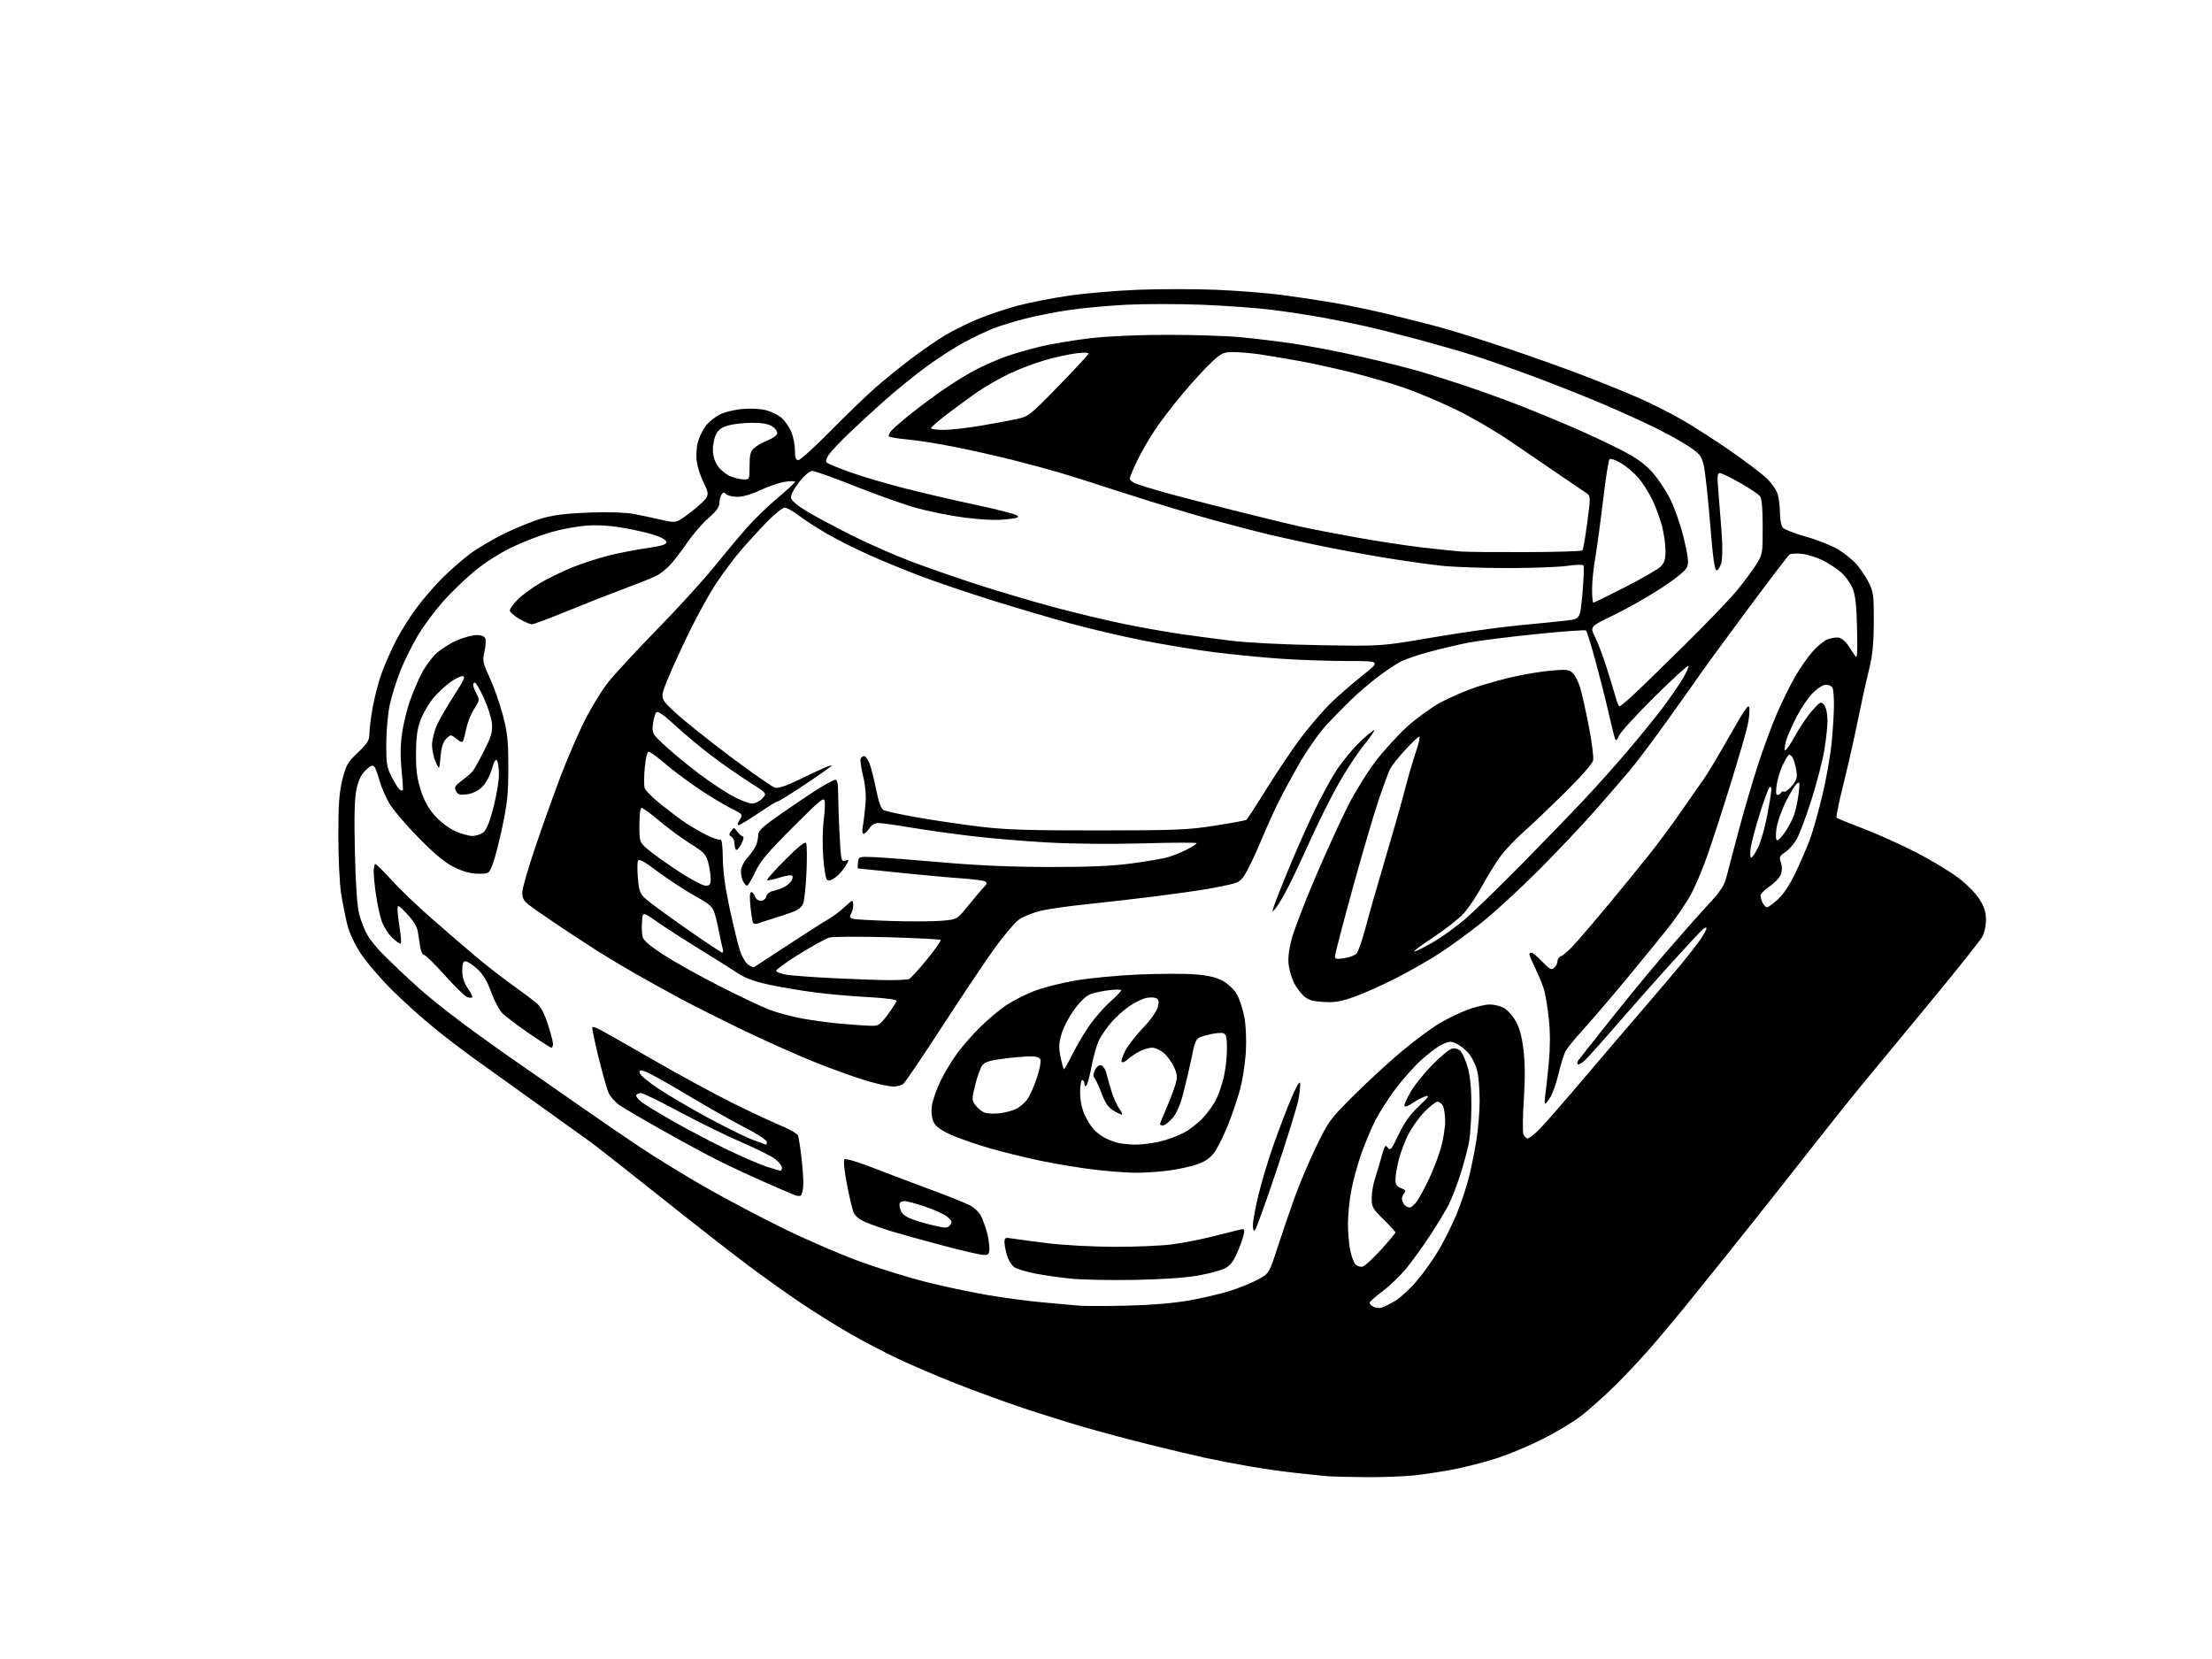 <?xml version="1.0" encoding="UTF-8" standalone="no"?>
<svg 
  version="1.1" 
  xmlns="http://www.w3.org/2000/svg" 
  xmlns:xlink="http://www.w3.org/1999/xlink" 
  xmlns:svg="http://www.w3.org/2000/svg"
  xmlns:rdf="http://www.w3.org/1999/02/22-rdf-syntax-ns#"
  xmlns:cc="http://creativecommons.org/ns#"
  xmlns:dc="http://purl.org/dc/elements/1.1/"
  viewBox="0 0 1024 768"
  width="1024"
  height="768"
>
<style>svg {background-color: white; }</style>"
<path stroke="none" fill="black" fill-rule="evenodd" d="M631.50,683.82C623.80,683.74 615.92,683.53 614.00,683.34C612.08,683.15 606.00,682.52 600.50,681.94C595.00,681.36 585.33,680.00 579.00,678.92C572.67,677.85 563.23,676.03 558.00,674.89C552.77,673.74 541.30,671.02 532.50,668.84C523.70,666.66 510.32,663.10 502.76,660.92C495.21,658.74 482.16,654.67 473.76,651.87C465.37,649.07 451.30,643.94 442.50,640.46C433.70,636.99 421.70,631.86 415.83,629.07C409.96,626.29 400.30,621.25 394.35,617.87C388.41,614.50 378.13,608.12 371.52,603.70C364.91,599.28 353.43,591.11 346.00,585.54C338.57,579.97 320.09,565.54 304.93,553.46C289.76,541.38 275.58,530.24 273.43,528.70C271.27,527.15 259.82,518.96 248.00,510.48C236.18,502.01 223.03,492.58 218.79,489.54C214.55,486.50 206.68,480.46 201.29,476.12C195.91,471.78 187.06,463.84 181.64,458.48C176.22,453.12 169.65,445.46 167.04,441.46C164.08,436.92 161.70,431.80 160.72,427.84C159.86,424.35 158.59,417.90 157.89,413.50C157.20,409.10 156.63,397.18 156.63,387.00C156.63,372.36 157.02,366.94 158.48,361.00C160.15,354.25 160.87,352.99 165.67,348.38C170.12,344.11 171.00,342.68 171.00,339.76C171.00,337.84 171.67,332.42 172.49,327.72C173.31,323.02 175.16,315.87 176.60,311.84C178.04,307.80 181.07,300.92 183.33,296.54C185.59,292.16 189.99,285.18 193.10,281.04C196.20,276.89 201.62,270.68 205.12,267.24C208.63,263.80 214.20,258.95 217.50,256.45C220.80,253.95 228.00,249.70 233.50,247.00C239.00,244.30 246.88,241.12 251.00,239.94C256.43,238.38 262.43,237.65 272.77,237.27C281.60,236.95 289.41,237.19 293.27,237.90C296.70,238.54 302.54,239.77 306.25,240.64C313.01,242.22 313.01,242.22 319.42,237.36C322.95,234.69 326.37,231.55 327.01,230.40C327.98,228.66 327.75,227.44 325.72,223.40C324.37,220.70 322.96,216.39 322.58,213.80C322.18,211.10 322.38,207.28 323.04,204.80C323.67,202.44 325.29,199.03 326.65,197.24C328.01,195.45 330.93,193.06 333.15,191.93C335.41,190.77 340.10,189.63 343.84,189.32C347.53,189.01 352.34,189.27 354.62,189.89C356.89,190.50 359.98,191.98 361.50,193.17C363.01,194.37 365.08,197.18 366.10,199.42C367.12,201.66 367.97,205.64 367.98,208.25C368.00,211.92 368.36,213.00 369.59,213.00C370.47,213.00 377.11,206.99 384.34,199.64C391.58,192.30 400.88,183.32 405.00,179.69C409.12,176.06 416.64,169.96 421.69,166.13C426.75,162.29 433.99,157.31 437.80,155.05C441.60,152.79 448.50,149.40 453.12,147.52C457.74,145.63 465.79,142.94 471.01,141.54C476.23,140.14 486.80,138.06 494.50,136.92C502.20,135.78 516.83,134.53 527.00,134.14C537.17,133.74 553.39,133.75 563.04,134.15C572.69,134.55 586.19,135.61 593.04,136.50C599.89,137.40 610.67,139.01 617.00,140.09C623.33,141.16 635.03,143.60 643.00,145.50C650.98,147.40 662.46,150.34 668.50,152.04C674.55,153.73 688.13,158.01 698.68,161.56C709.23,165.10 724.76,170.65 733.18,173.89C741.61,177.12 753.20,181.84 758.95,184.37C764.69,186.90 773.47,191.32 778.45,194.18C783.43,197.03 793.35,203.41 800.50,208.33C807.65,213.26 815.42,219.13 817.76,221.37C820.14,223.64 822.46,227.00 823.01,228.97C823.55,230.91 823.99,234.78 823.99,237.56C824.00,240.34 824.56,243.33 825.25,244.19C825.94,245.06 830.77,246.97 836.00,248.43C841.23,249.89 847.91,252.53 850.86,254.30C853.81,256.06 857.72,259.24 859.56,261.36C861.39,263.49 863.92,267.31 865.19,269.86C867.27,274.04 867.49,275.83 867.42,288.00C867.37,298.45 866.84,303.53 865.11,310.50C863.88,315.45 861.55,326.02 859.94,334.00C858.33,341.98 855.35,355.13 853.32,363.23C851.29,371.34 849.89,378.23 850.21,378.54C850.53,378.86 856.08,381.13 862.54,383.58C869.01,386.03 880.00,390.97 886.95,394.55C893.90,398.13 902.72,403.44 906.55,406.36C910.52,409.38 914.76,413.69 916.44,416.41C918.61,419.91 919.38,422.38 919.37,425.83C919.36,428.40 918.64,431.85 917.76,433.50C916.89,435.15 905.96,448.88 893.48,464.00C881.00,479.12 867.99,494.88 864.57,499.00C861.15,503.12 854.77,511.00 850.40,516.50C846.03,522.00 841.34,527.92 839.97,529.67C838.61,531.41 831.89,539.96 825.03,548.67C818.17,557.37 806.06,572.60 798.11,582.50C790.16,592.40 781.82,602.74 779.58,605.48C777.34,608.23 771.71,614.98 767.07,620.48C762.44,625.99 754.11,635.01 748.57,640.53C743.03,646.04 735.35,652.91 731.50,655.79C727.65,658.67 719.55,663.49 713.50,666.50C707.45,669.50 698.30,673.32 693.16,674.98C688.03,676.64 679.42,678.90 674.02,680.00C668.63,681.09 660.00,682.44 654.86,682.98C649.71,683.52 639.20,683.90 631.50,683.82zM639.50,605.38C640.60,605.07 643.51,603.62 645.97,602.14C648.44,600.66 653.05,596.35 656.23,592.57C659.41,588.78 664.01,582.22 666.45,577.98C668.90,573.74 672.46,566.50 674.37,561.89C676.27,557.27 678.75,549.90 679.87,545.50C681.00,541.10 682.61,533.23 683.45,528.00C684.30,522.77 684.98,514.45 684.97,509.50C684.96,504.55 684.49,498.48 683.92,496.02C683.35,493.56 681.74,490.04 680.34,488.21C678.95,486.37 676.34,484.17 674.55,483.32C671.55,481.89 670.98,481.91 667.51,483.56C665.43,484.55 661.01,487.86 657.69,490.93C654.37,493.99 648.99,500.09 645.73,504.47C642.47,508.85 638.33,515.37 636.52,518.97C634.71,522.56 631.85,529.41 630.17,534.19C628.48,538.96 626.40,546.55 625.55,551.05C624.70,555.54 624.00,562.52 624.00,566.56C624.00,570.60 624.49,576.18 625.09,578.97C625.68,581.75 626.80,584.66 627.57,585.43C628.34,586.19 629.80,586.60 630.82,586.34C631.84,586.07 635.68,582.54 639.34,578.50C643.00,574.45 646.00,570.87 646.00,570.53C646.00,570.19 643.52,567.50 640.50,564.54C635.48,559.64 635.00,558.79 635.00,554.76C635.00,552.34 635.64,548.36 636.43,545.93C637.22,543.49 638.61,538.81 639.53,535.52C640.99,530.25 641.34,529.75 642.47,531.29C643.61,532.85 644.17,532.17 647.44,525.27C650.09,519.67 652.71,516.00 656.81,512.13C661.22,507.97 661.94,506.93 660.00,507.48C658.62,507.87 655.93,509.27 654.00,510.60C652.03,511.96 650.35,512.56 650.16,511.97C649.96,511.39 651.31,508.37 653.15,505.25C654.99,502.14 659.47,496.58 663.10,492.91C666.73,489.23 670.70,485.91 671.92,485.52C673.39,485.06 674.76,485.38 675.95,486.46C676.95,487.36 678.53,490.81 679.46,494.14C680.59,498.18 681.15,503.89 681.15,511.41C681.15,517.58 680.66,525.34 680.06,528.65C679.46,531.96 677.63,538.80 676.00,543.84C674.36,548.89 671.94,555.15 670.61,557.76C669.29,560.37 665.40,566.77 661.97,572.00C658.54,577.23 653.49,584.20 650.75,587.50C648.01,590.80 643.12,595.47 639.88,597.88C636.65,600.29 634.00,602.63 634.00,603.08C634.00,603.53 634.79,604.36 635.75,604.91C636.71,605.47 638.40,605.68 639.50,605.38zM521.00,604.44C532.26,604.20 542.61,603.36 550.02,602.09C556.36,601.00 565.13,598.96 569.52,597.55C573.91,596.14 579.75,593.75 582.50,592.24C587.50,589.50 587.50,589.50 591.24,578.00C593.30,571.67 596.83,561.33 599.08,555.00C601.33,548.67 605.89,537.88 609.20,531.01C615.02,518.96 615.64,518.12 626.87,506.95C633.26,500.59 643.23,491.43 649.00,486.61C654.77,481.79 662.56,476.01 666.29,473.78C670.03,471.55 676.01,468.66 679.59,467.36C683.17,466.06 687.67,465.00 689.60,465.00C691.52,465.00 694.41,465.68 696.01,466.51C697.61,467.33 700.09,470.01 701.52,472.44C703.35,475.57 704.45,479.48 705.23,485.73C706.00,491.83 706.06,499.01 705.43,508.86C704.92,516.72 704.82,524.02 705.22,525.07C705.61,526.13 706.53,527.00 707.26,527.00C707.98,527.00 710.63,524.86 713.14,522.25C715.66,519.64 724.58,509.40 732.97,499.50C741.37,489.60 753.48,475.43 759.89,468.00C766.30,460.57 774.51,450.90 778.14,446.50C781.77,442.10 785.92,436.75 787.37,434.61C788.82,432.47 790.00,430.28 790.00,429.74C790.00,429.20 789.26,429.37 788.36,430.12C787.46,430.86 780.80,438.01 773.57,445.99C766.33,453.97 754.98,466.80 748.33,474.50C741.69,482.20 735.08,489.59 733.63,490.92C732.19,492.25 730.72,493.05 730.36,492.69C730.01,492.34 730.16,491.47 730.71,490.77C731.25,490.07 737.84,481.74 745.35,472.27C752.86,462.79 764.52,448.63 771.25,440.81C777.99,432.98 786.73,423.12 790.69,418.88C795.96,413.23 798.17,410.02 798.99,406.84C799.60,404.45 802.14,394.85 804.62,385.50C807.11,376.15 811.18,362.20 813.67,354.50C816.16,346.80 820.16,335.97 822.54,330.44C824.93,324.90 828.72,317.19 830.96,313.31C833.20,309.42 836.81,304.23 838.98,301.76C841.15,299.29 844.25,296.72 845.87,296.05C847.49,295.38 849.85,294.99 851.12,295.17C852.39,295.35 854.35,296.91 855.47,298.63C856.58,300.35 858.07,302.60 858.76,303.63C859.79,305.17 859.96,302.91 859.68,291.00C859.43,279.95 858.92,275.49 857.57,272.26C856.59,269.93 854.25,266.67 852.36,265.01C850.47,263.35 846.66,260.85 843.89,259.44C841.11,258.04 836.74,256.67 834.17,256.40C831.60,256.13 829.01,256.26 828.42,256.70C827.82,257.14 819.47,268.07 809.86,281.00C800.24,293.93 790.35,307.43 787.87,311.00C785.39,314.57 778.03,324.93 771.53,334.00C765.02,343.07 757.41,353.20 754.62,356.50C751.82,359.80 744.82,367.90 739.05,374.50C733.28,381.10 721.35,393.74 712.53,402.60C703.71,411.45 691.77,422.44 686.00,427.02C680.23,431.60 671.59,437.92 666.80,441.07C662.02,444.21 652.79,449.49 646.30,452.79C639.81,456.09 631.03,460.01 626.78,461.51C620.56,463.71 617.80,464.16 612.56,463.82C607.40,463.49 605.53,462.91 603.43,460.95C601.99,459.60 600.01,456.93 599.03,455.00C598.06,453.07 596.97,449.48 596.61,447.00C596.16,443.93 596.57,440.10 597.89,434.94C598.95,430.79 603.95,417.74 609.00,405.94C614.05,394.15 620.88,379.21 624.18,372.74C627.47,366.27 633.26,356.98 637.03,352.11C640.80,347.23 647.29,340.15 651.45,336.37C655.62,332.59 662.50,327.59 666.76,325.26C671.02,322.93 678.55,319.68 683.50,318.04C688.45,316.40 696.55,314.17 701.50,313.09C706.45,312.00 714.00,310.80 718.27,310.42C724.97,309.82 726.31,309.97 728.03,311.52C729.12,312.52 730.69,315.58 731.51,318.34C732.33,321.09 734.14,329.21 735.53,336.37C736.93,343.53 737.82,350.56 737.50,351.99C737.16,353.57 731.88,359.57 724.21,367.13C717.22,374.02 708.61,382.21 705.09,385.32C701.56,388.44 696.95,393.29 694.83,396.10C692.71,398.92 688.87,405.11 686.28,409.86C683.69,414.61 679.76,420.49 677.54,422.92C675.32,425.36 668.77,430.45 663.00,434.25C657.23,438.05 653.61,440.83 654.96,440.44C656.32,440.05 660.53,437.88 664.33,435.62C668.13,433.35 674.45,428.74 678.37,425.37C682.29,421.99 693.87,410.74 704.11,400.37C714.35,389.99 727.57,376.32 733.50,370.00C739.43,363.68 748.61,353.39 753.89,347.14C759.18,340.90 766.12,332.35 769.32,328.14C772.52,323.94 776.73,317.89 778.68,314.69C780.62,311.50 781.94,308.61 781.60,308.27C781.27,307.93 774.21,314.37 765.92,322.58C757.63,330.79 750.26,338.85 749.54,340.50C748.60,342.67 748.08,343.08 747.66,342.00C747.34,341.18 745.94,335.55 744.55,329.50C743.16,323.45 740.42,312.65 738.47,305.51C736.51,298.36 734.59,292.23 734.21,291.88C733.82,291.53 723.18,292.30 710.56,293.60C697.94,294.89 683.99,296.66 679.56,297.54C675.13,298.41 667.24,300.27 662.03,301.66C656.83,303.04 650.77,305.10 648.56,306.22C646.36,307.34 641.65,310.47 638.08,313.17C634.52,315.87 629.10,320.46 626.05,323.38C623.00,326.30 617.77,331.61 614.44,335.18C611.10,338.75 605.65,346.36 602.31,352.09C598.97,357.81 594.40,366.18 592.14,370.68C589.89,375.18 586.42,382.83 584.42,387.68C582.43,392.53 579.43,399.08 577.76,402.24C575.26,406.99 574.11,408.16 571.12,409.00C569.13,409.57 563.90,410.66 559.50,411.44C555.10,412.22 544.08,413.78 535.00,414.92C525.92,416.06 511.75,417.69 503.50,418.54C495.25,419.39 485.57,420.76 482.00,421.58C478.43,422.41 473.86,424.22 471.85,425.61C469.85,426.99 464.60,433.16 460.19,439.31C455.79,445.47 444.88,461.75 435.96,475.50C427.04,489.25 419.04,501.06 418.18,501.75C417.32,502.44 415.22,503.00 413.52,503.00C411.81,503.00 406.43,501.85 401.57,500.44C396.70,499.03 386.15,495.26 378.11,492.07C370.08,488.88 355.18,482.26 345.00,477.36C334.82,472.46 321.55,465.81 315.50,462.58C309.45,459.34 299.82,454.01 294.10,450.73C288.38,447.45 280.51,442.74 276.60,440.26C272.70,437.77 264.55,432.44 258.50,428.40C252.45,424.36 246.19,419.99 244.58,418.69C242.32,416.85 241.69,415.56 241.79,412.91C241.87,411.03 244.60,401.62 247.86,392.00C251.12,382.38 256.32,367.84 259.40,359.70C262.49,351.56 267.53,339.86 270.60,333.70C273.67,327.54 278.72,319.35 281.82,315.50C284.92,311.65 295.14,300.62 304.54,291.00C313.94,281.38 325.63,268.55 330.51,262.50C335.40,256.45 342.25,248.26 345.75,244.29C349.24,240.33 355.68,234.11 360.05,230.46C364.42,226.81 368.00,223.48 368.00,223.06C368.00,222.64 365.86,222.64 363.25,223.06C360.64,223.48 355.57,225.21 352.00,226.91C348.06,228.78 343.90,230.00 341.45,230.00C339.22,230.00 336.84,229.44 336.16,228.76C335.17,227.77 334.72,227.82 333.97,229.01C333.45,229.83 333.02,231.62 333.01,233.00C333.00,234.75 331.49,236.80 327.98,239.82C325.22,242.20 320.76,247.37 318.06,251.32C315.35,255.27 311.74,259.96 310.02,261.75C308.30,263.54 305.60,265.68 304.00,266.50C302.41,267.32 295.76,269.99 289.21,272.42C282.67,274.86 270.65,279.58 262.52,282.92C254.38,286.27 247.04,289.00 246.20,289.00C245.36,289.00 242.72,287.86 240.34,286.46C237.95,285.06 236.00,283.33 236.00,282.61C236.00,281.89 237.58,279.68 239.51,277.69C241.44,275.70 246.08,272.26 249.82,270.03C253.57,267.81 260.42,264.47 265.06,262.61C269.70,260.75 277.32,258.28 282.00,257.12C286.68,255.96 294.55,254.44 299.50,253.74C306.20,252.79 308.50,252.08 308.50,250.98C308.50,250.08 306.42,248.81 303.20,247.74C300.28,246.77 293.75,245.26 288.70,244.38C282.65,243.32 276.76,242.96 271.50,243.33C267.10,243.64 259.52,245.05 254.66,246.47C249.80,247.88 241.65,251.07 236.55,253.55C231.19,256.16 224.04,260.76 219.58,264.46C215.34,267.99 208.86,274.25 205.17,278.38C201.48,282.51 196.28,289.50 193.61,293.92C190.94,298.34 187.22,305.81 185.36,310.51C183.49,315.22 181.27,322.32 180.42,326.28C179.58,330.25 178.85,338.24 178.82,344.04C178.76,353.49 179.02,355.11 181.36,359.72C182.79,362.55 184.45,365.16 185.05,365.53C185.64,365.90 186.29,366.04 186.47,365.85C186.66,365.66 186.40,361.45 185.89,356.50C185.26,350.34 185.33,344.97 186.12,339.50C186.75,335.10 188.39,328.35 189.76,324.50C191.13,320.65 193.50,315.02 195.04,312.00C196.57,308.98 199.55,304.84 201.66,302.80C203.77,300.77 208.10,297.95 211.28,296.55C214.46,295.15 218.63,294.00 220.56,294.00C222.85,294.00 224.28,294.55 224.68,295.60C225.01,296.48 224.83,299.23 224.26,301.71C223.31,305.86 223.50,306.81 226.71,313.74C228.62,317.88 231.33,325.59 232.74,330.88C234.91,339.06 235.30,342.66 235.32,355.00C235.33,366.91 234.86,371.76 232.68,382.18C231.21,389.15 229.21,397.03 228.21,399.68C226.41,404.50 226.41,404.50 221.41,404.47C217.99,404.45 214.53,403.52 210.46,401.55C206.12,399.45 201.64,395.77 194.00,388.05C188.22,382.21 182.03,374.94 180.24,371.90C178.45,368.86 176.37,364.01 175.62,361.12C174.87,358.22 173.78,355.38 173.19,354.79C172.43,354.03 171.26,354.58 169.17,356.67C167.09,358.76 165.86,361.37 164.99,365.56C164.12,369.74 163.91,378.25 164.29,394.49C164.64,409.48 165.32,419.47 166.26,423.15C167.05,426.25 168.84,430.75 170.26,433.15C171.67,435.54 175.17,439.75 178.04,442.50C180.91,445.25 184.21,448.44 185.38,449.58C186.55,450.72 190.64,454.49 194.48,457.95C198.32,461.40 207.32,468.58 214.48,473.90C221.64,479.22 233.03,487.38 239.79,492.03C246.55,496.69 259.15,505.46 267.79,511.52C276.43,517.58 289.35,526.44 296.50,531.19C303.65,535.95 317.15,544.23 326.50,549.58C335.85,554.94 352.50,563.72 363.50,569.09C374.50,574.46 390.64,581.38 399.38,584.47C408.11,587.56 421.38,591.63 428.88,593.52C436.37,595.41 448.86,598.06 456.64,599.42C464.41,600.77 476.34,602.36 483.14,602.95C489.94,603.54 497.30,604.20 499.50,604.42C501.70,604.64 511.38,604.64 521.00,604.44zM525.50,592.50C514.50,592.70 501.23,592.45 496.00,591.94C490.77,591.43 483.19,590.35 479.14,589.54C475.09,588.74 470.79,587.43 469.58,586.64C468.37,585.85 466.84,583.42 466.19,581.23C465.53,579.05 465.00,576.25 465.00,575.00C465.00,572.94 465.34,572.79 468.75,573.37C470.81,573.71 478.35,574.71 485.50,575.58C492.65,576.45 506.38,577.17 516.00,577.19C525.62,577.21 537.55,576.70 542.50,576.07C547.45,575.43 556.00,573.76 561.50,572.36C567.00,570.96 572.58,569.56 573.90,569.26C576.11,568.75 576.26,568.95 575.72,571.60C575.40,573.20 574.01,577.02 572.65,580.10C570.77,584.31 569.32,586.10 566.75,587.31C564.88,588.20 559.33,589.65 554.42,590.53C548.93,591.51 537.81,592.27 525.50,592.50zM455.25,580.93C453.74,580.89 445.30,578.95 436.50,576.61C427.70,574.27 417.12,571.34 413.00,570.09C408.88,568.84 403.40,566.92 400.84,565.82C397.76,564.51 395.81,562.92 395.10,561.16C394.51,559.70 393.13,553.79 392.03,548.04C390.85,541.89 390.40,537.20 390.92,536.68C391.44,536.16 397.27,537.91 405.03,540.94C412.30,543.77 424.23,548.29 431.53,550.97C438.83,553.66 446.59,556.77 448.76,557.88C451.17,559.11 453.33,561.19 454.27,563.20C455.12,565.02 456.30,568.30 456.90,570.50C457.50,572.70 457.99,575.96 457.99,577.75C458.00,580.65 457.70,580.99 455.25,580.93zM581.02,569.38C580.33,570.07 580.00,569.37 580.00,567.19C580.00,565.43 581.10,559.37 582.44,553.74C583.78,548.11 586.74,538.10 589.02,531.50C591.30,524.90 595.03,515.00 597.32,509.50C599.83,503.45 601.61,500.25 601.83,501.40C602.04,502.44 601.68,505.95 601.04,509.19C600.40,512.44 595.87,527.08 590.96,541.73C586.06,556.37 581.58,568.82 581.02,569.38zM439.80,567.13C440.90,565.74 440.73,565.18 438.61,563.35C437.25,562.17 432.61,560.04 428.31,558.60C424.01,557.17 419.73,556.00 418.81,556.00C417.88,556.00 416.86,556.41 416.55,556.92C416.24,557.42 416.41,558.95 416.93,560.31C417.54,561.93 419.36,563.34 422.18,564.39C424.56,565.28 429.20,566.62 432.50,567.38C437.89,568.62 438.63,568.59 439.80,567.13zM652.63,559.00C653.31,559.00 654.80,557.69 655.94,556.08C657.09,554.47 659.60,549.84 661.52,545.79C663.44,541.74 665.91,535.30 667.01,531.47C668.10,527.64 669.00,522.11 669.00,519.19C669.00,516.26 668.53,513.00 667.96,511.93C667.40,510.87 666.26,510.00 665.45,510.00C664.63,510.00 661.91,512.14 659.39,514.75C656.87,517.36 653.54,522.01 651.98,525.08C650.42,528.15 648.44,533.39 647.57,536.72C646.71,540.06 646.00,544.20 646.00,545.92C646.00,548.39 646.56,549.26 648.66,550.06C650.69,550.83 651.05,551.35 650.16,552.24C649.52,552.88 649.00,554.12 649.00,555.00C649.00,555.88 649.54,557.14 650.20,557.80C650.86,558.46 651.95,559.00 652.63,559.00zM370.50,553.59C369.95,553.72 368.82,553.59 368.00,553.29C367.18,552.99 360.88,550.28 354.00,547.26C347.12,544.24 337.23,539.61 332.00,536.98C326.77,534.34 315.30,528.13 306.50,523.17C297.70,518.22 288.82,513.01 286.77,511.61C284.73,510.20 282.41,507.52 281.62,505.64C280.84,503.76 278.75,496.30 276.98,489.06C275.21,481.83 273.96,475.71 274.20,475.47C274.44,475.23 276.18,475.83 278.07,476.81C279.96,477.80 291.09,484.13 302.81,490.88C314.53,497.63 330.73,506.44 338.81,510.46C346.89,514.47 356.95,519.19 361.17,520.94C365.38,522.69 369.09,524.80 369.42,525.64C369.74,526.48 370.49,531.29 371.08,536.33C371.67,541.37 372.01,547.27 371.83,549.42C371.65,551.58 371.05,553.46 370.50,553.59zM525.09,542.89C520.92,542.83 512.46,542.17 506.30,541.43C500.14,540.68 489.55,538.95 482.75,537.57C475.96,536.20 464.85,533.47 458.05,531.52C451.26,529.56 442.90,526.62 439.48,524.99C434.90,522.81 432.92,521.22 432.01,519.02C431.24,517.18 431.02,514.35 431.43,511.65C431.79,509.24 433.58,504.17 435.41,500.39C437.24,496.60 440.77,490.75 443.27,487.38C445.76,484.02 450.66,478.48 454.15,475.08C457.64,471.67 462.95,467.25 465.94,465.26C468.94,463.27 474.67,460.36 478.68,458.80C482.70,457.24 491.27,455.05 497.74,453.93C504.21,452.81 517.38,451.55 527.00,451.13C536.62,450.71 548.40,450.68 553.16,451.06C559.45,451.56 563.01,452.41 566.13,454.13C568.75,455.57 571.32,458.07 572.67,460.48C573.90,462.67 575.44,467.46 576.09,471.13C576.79,475.03 577.05,481.67 576.73,487.15C576.42,492.29 575.21,500.05 574.04,504.39C572.86,508.73 570.35,516.13 568.45,520.84C566.55,525.55 563.82,531.10 562.38,533.17C560.52,535.85 558.28,537.50 554.63,538.85C551.81,539.90 545.72,541.26 541.09,541.88C536.47,542.50 529.27,542.95 525.09,542.89zM361.25,541.95C361.66,541.98 362.00,541.37 362.00,540.59C362.00,539.81 360.71,538.09 359.12,536.76C357.54,535.43 350.68,531.96 343.87,529.06C337.07,526.15 324.03,519.78 314.91,514.89C305.79,510.00 297.60,506.00 296.72,506.00C295.84,506.00 294.86,506.42 294.54,506.93C294.22,507.45 295.43,508.97 297.23,510.32C299.03,511.67 305.90,515.83 312.50,519.57C319.10,523.30 330.12,529.06 337.00,532.36C343.88,535.65 351.98,539.15 355.00,540.12C358.02,541.10 360.84,541.92 361.25,541.95zM354.75,529.95C354.89,529.98 355.00,529.37 355.00,528.59C355.00,527.82 350.41,524.83 344.75,521.93C339.11,519.04 327.21,512.30 318.30,506.95C309.39,501.60 300.69,496.74 298.98,496.14C296.25,495.19 295.90,495.27 296.18,496.78C296.36,497.73 300.32,501.03 305.00,504.11C309.68,507.20 320.02,513.26 328.00,517.58C335.98,521.90 345.20,526.43 348.50,527.66C351.80,528.89 354.61,529.92 354.75,529.95zM525.50,529.88C528.25,529.93 533.39,529.29 536.91,528.46C540.44,527.63 545.52,525.75 548.20,524.29C550.88,522.83 554.83,519.74 556.97,517.42C559.11,515.10 561.79,511.37 562.93,509.13C564.07,506.89 565.67,502.24 566.49,498.78C567.30,495.33 567.98,489.45 567.99,485.72C568.00,480.32 567.66,478.81 566.34,478.30C565.43,477.95 562.17,478.30 559.09,479.08C553.50,480.50 553.50,480.50 551.77,489.00C550.81,493.68 549.04,501.29 547.82,505.93C546.32,511.68 544.69,515.42 542.71,517.68C541.10,519.51 539.16,521.00 538.40,521.00C537.63,521.00 537.00,520.74 537.00,520.42C537.00,520.10 538.31,516.83 539.90,513.17C541.50,509.50 543.37,504.59 544.06,502.26C545.15,498.56 545.08,497.50 543.48,493.95C542.47,491.71 540.34,488.78 538.74,487.44C537.15,486.10 534.73,485.00 533.37,485.00C532.01,485.00 529.46,485.73 527.70,486.62C525.94,487.51 523.49,489.16 522.25,490.29C521.02,491.42 519.68,492.02 519.28,491.62C518.89,491.22 519.64,488.86 520.95,486.38C522.27,483.90 525.96,479.15 529.15,475.84C532.45,472.42 535.36,468.35 535.90,466.41C536.65,463.69 536.53,462.83 535.28,462.14C534.43,461.66 532.27,461.60 530.49,462.00C528.71,462.40 525.21,464.14 522.71,465.85C520.22,467.57 516.52,470.89 514.50,473.24C512.48,475.58 509.96,479.19 508.89,481.25C507.83,483.32 506.26,488.72 505.40,493.25C504.55,497.79 503.44,501.93 502.93,502.45C502.35,503.04 502.00,502.76 502.00,501.70C502.00,500.77 501.55,500.00 501.00,500.00C500.45,500.00 500.01,502.57 500.02,505.75C500.04,509.36 500.80,513.18 502.08,516.00C503.21,518.48 505.11,521.56 506.31,522.85C507.52,524.13 509.85,525.90 511.50,526.76C513.15,527.63 515.85,528.66 517.50,529.06C519.15,529.47 522.75,529.83 525.50,529.88zM462.89,515.36C465.30,515.07 468.69,514.16 470.43,513.33C472.16,512.51 474.54,510.41 475.73,508.67C476.91,506.92 478.86,502.48 480.06,498.80C481.27,495.11 481.98,491.40 481.66,490.55C481.26,489.53 479.77,489.00 477.26,489.00C475.16,489.00 469.63,489.46 464.97,490.03C458.69,490.79 456.08,491.56 454.87,493.00C453.97,494.06 452.45,498.14 451.49,502.06C449.78,509.01 449.79,509.24 451.71,511.81C452.79,513.27 454.76,514.77 456.09,515.16C457.42,515.56 460.47,515.64 462.89,515.36zM519.32,516.00C518.87,515.99 517.08,515.13 515.35,514.07C513.09,512.69 511.59,510.51 510.03,506.34C508.83,503.14 507.37,499.94 506.78,499.23C506.01,498.31 506.04,497.21 506.86,495.40C507.57,493.86 508.68,492.98 509.70,493.18C510.66,493.37 511.73,494.98 512.22,497.00C512.68,498.93 513.77,502.74 514.63,505.48C515.49,508.22 517.08,511.71 518.16,513.23C519.25,514.75 519.77,516.00 519.32,516.00zM715.29,511.00C714.98,511.00 715.02,509.09 715.37,506.75C715.72,504.41 716.45,497.69 717.00,491.81C717.66,484.74 717.66,477.97 717.01,471.81C716.47,466.69 715.52,460.73 714.91,458.56C714.30,456.40 712.50,451.93 710.90,448.63C709.31,445.34 708.00,442.28 708.00,441.82C708.00,441.37 708.43,441.00 708.96,441.00C709.49,441.00 711.72,442.87 713.92,445.16C717.30,448.68 718.15,449.12 719.46,448.04C720.31,447.33 721.00,445.94 721.00,444.94C721.00,443.95 721.83,442.87 722.84,442.55C723.85,442.23 727.15,439.16 730.17,435.73C733.20,432.31 740.15,424.10 745.62,417.50C751.09,410.90 759.01,401.20 763.21,395.94C767.42,390.69 774.25,381.46 778.40,375.44C782.55,369.42 787.25,362.70 788.83,360.50C790.41,358.30 795.71,349.44 800.60,340.81C807.97,327.82 809.56,325.59 809.85,327.81C810.04,329.29 809.65,332.98 808.98,336.00C808.32,339.02 804.71,351.40 800.96,363.50C797.21,375.60 792.32,390.62 790.09,396.88C787.85,403.14 784.46,411.06 782.55,414.48C780.63,417.91 776.50,424.02 773.37,428.07C770.25,432.12 761.20,443.25 753.27,452.79C745.34,462.34 735.95,473.32 732.39,477.19C728.84,481.06 725.33,485.42 724.60,486.87C723.88,488.31 722.48,492.88 721.51,497.00C720.54,501.12 718.87,505.96 717.79,507.75C716.72,509.54 715.59,511.00 715.29,511.00zM492.56,495.00C492.79,495.00 494.61,491.74 496.60,487.75C498.60,483.76 502.19,477.75 504.57,474.38C506.96,471.02 511.18,466.22 513.96,463.73C516.73,461.24 519.00,458.86 519.00,458.46C519.00,458.06 516.61,458.01 513.69,458.35C510.77,458.69 506.90,459.49 505.09,460.12C502.93,460.87 500.29,463.31 497.39,467.25C494.97,470.54 492.28,475.66 491.42,478.62C490.14,483.04 490.06,484.98 491.00,489.50C491.63,492.52 492.33,495.00 492.56,495.00zM255.25,485.00C254.84,485.00 250.22,482.05 245.00,478.45C239.78,474.84 234.29,470.73 232.80,469.31C231.32,467.89 228.89,463.41 227.41,459.35C225.46,454.01 223.67,451.03 220.86,448.49C218.73,446.57 216.32,445.00 215.50,445.00C214.40,445.00 214.00,446.15 214.00,449.36C214.00,452.39 214.78,454.87 216.55,457.48C217.95,459.54 218.89,461.45 218.62,461.71C218.36,461.97 217.32,461.92 216.30,461.60C215.28,461.27 210.64,456.75 205.98,451.55C201.31,446.35 196.96,442.07 196.30,442.04C195.63,442.02 194.85,440.43 194.55,438.50C194.25,436.57 193.74,433.37 193.43,431.37C193.05,428.92 191.42,426.23 188.45,423.12C184.31,418.78 184.05,418.65 184.03,421.00C184.02,422.38 184.48,426.37 185.05,429.87C185.62,433.38 185.83,436.50 185.53,436.81C185.22,437.11 183.41,435.85 181.51,434.01C179.60,432.16 177.39,428.59 176.58,426.08C175.78,423.56 174.65,418.26 174.06,414.31C173.48,410.35 173.00,405.52 173.00,403.56C173.00,401.60 173.35,400.00 173.77,400.00C174.20,400.00 177.55,403.33 181.24,407.39C184.92,411.45 193.26,419.44 199.77,425.14C206.29,430.84 215.34,438.65 219.89,442.50C224.45,446.35 231.81,452.11 236.26,455.29C240.71,458.48 245.87,462.31 247.73,463.80C250.30,465.86 251.70,468.31 253.56,473.97C254.90,478.07 256.00,482.23 256.00,483.21C256.00,484.20 255.66,485.00 255.25,485.00zM402.72,474.86C406.70,474.99 407.16,474.70 410.97,469.66C413.19,466.72 415.00,463.86 415.00,463.30C415.00,462.70 409.62,462.00 401.75,461.58C394.46,461.20 383.40,460.22 377.16,459.41C370.92,458.61 361.47,457.01 356.16,455.87C349.30,454.39 345.05,452.83 341.50,450.48C338.75,448.67 330.65,443.58 323.50,439.17C316.35,434.76 307.57,429.10 304.00,426.59C297.50,422.04 297.50,422.04 297.19,426.70C297.02,429.27 297.14,432.44 297.47,433.74C297.87,435.34 301.08,438.06 307.28,442.08C312.35,445.36 324.02,451.87 333.22,456.55C342.42,461.24 352.83,466.15 356.35,467.48C359.87,468.80 366.54,470.60 371.18,471.47C375.82,472.34 383.86,473.43 389.06,473.89C394.25,474.35 400.40,474.79 402.72,474.86zM412.00,453.73C416.12,453.72 420.07,453.50 420.78,453.24C421.48,452.98 425.20,448.93 429.05,444.24C432.89,439.54 435.77,435.44 435.45,435.12C435.13,434.80 424.03,434.24 410.80,433.87C397.56,433.51 385.46,433.58 383.90,434.03C382.34,434.48 376.10,437.91 370.03,441.66C363.96,445.41 359.14,448.93 359.33,449.48C359.51,450.03 361.71,450.82 364.22,451.24C366.72,451.66 376.81,452.40 386.64,452.88C396.46,453.36 407.88,453.74 412.00,453.73zM348.98,447.76C349.27,447.62 356.02,443.21 364.00,437.97C371.98,432.73 380.52,427.26 383.00,425.82C385.48,424.38 388.96,421.81 390.74,420.10C392.52,418.40 394.21,417.00 394.49,417.00C394.77,417.00 395.00,417.93 395.00,419.07C395.00,420.20 394.54,421.99 393.98,423.04C393.13,424.63 393.34,425.03 395.23,425.41C396.48,425.67 404.36,426.10 412.73,426.36C421.11,426.63 431.35,426.59 435.49,426.28C443.01,425.71 443.01,425.71 448.43,419.00C451.41,415.31 454.63,411.51 455.59,410.56C456.91,409.23 457.03,408.64 456.07,408.05C455.39,407.62 450.25,406.96 444.66,406.58C439.07,406.20 426.18,405.02 416.00,403.96C405.82,402.89 397.36,402.02 397.18,402.01C397.01,402.01 397.01,400.76 397.18,399.25C397.50,396.51 397.53,396.50 404.50,396.78C408.35,396.93 422.52,398.02 436.00,399.20C452.89,400.67 468.42,401.34 486.00,401.36C504.35,401.37 514.96,400.91 523.83,399.71C530.61,398.79 538.03,397.53 540.31,396.92C542.60,396.30 546.61,394.71 549.23,393.38C551.85,392.05 554.00,390.68 554.00,390.34C554.00,389.99 543.09,390.02 529.75,390.41C515.44,390.82 497.30,390.67 485.50,390.04C474.50,389.45 458.07,388.06 449.00,386.95C439.93,385.85 427.28,384.06 420.89,382.97C414.50,381.89 408.10,381.00 406.66,381.00C404.98,381.00 403.46,381.89 402.41,383.50C401.51,384.88 400.32,386.00 399.78,386.00C399.17,386.00 399.05,384.52 399.46,382.25C399.83,380.19 400.37,375.65 400.66,372.17C401.00,368.00 400.60,363.51 399.49,358.98C398.57,355.20 398.11,351.64 398.47,351.06C398.82,350.48 399.56,350.00 400.11,350.00C400.66,350.00 401.71,351.46 402.45,353.25C403.20,355.04 404.59,360.46 405.55,365.29C406.77,371.43 407.82,374.37 409.06,375.03C410.03,375.55 417.19,377.10 424.97,378.46C432.74,379.82 445.72,381.73 453.80,382.70C465.61,384.12 476.36,384.46 508.50,384.43C544.42,384.40 549.91,384.18 562.27,382.24C569.85,381.06 576.43,379.85 576.90,379.56C577.36,379.28 581.67,372.69 586.48,364.92C591.28,357.15 598.50,346.46 602.53,341.15C606.55,335.84 612.69,328.74 616.17,325.36C619.65,321.99 626.26,316.25 630.85,312.61C639.19,306.00 639.19,306.00 623.68,306.00C615.14,306.00 601.26,305.52 592.83,304.94C584.40,304.36 570.60,303.01 562.17,301.94C553.74,300.87 538.86,298.42 529.11,296.49C519.35,294.57 503.97,290.95 494.93,288.45C485.90,285.95 469.73,281.17 459.01,277.82C448.28,274.47 433.66,269.52 426.51,266.82C419.35,264.12 408.32,259.59 402.00,256.75C395.68,253.92 386.84,249.45 382.36,246.83C377.89,244.20 372.15,240.47 369.61,238.53C367.06,236.59 364.19,235.00 363.21,235.00C362.24,235.00 358.50,238.04 354.90,241.75C351.29,245.46 345.85,251.43 342.79,255.00C339.74,258.57 334.70,265.32 331.59,270.00C328.49,274.68 322.87,284.80 319.12,292.50C315.37,300.20 310.77,310.27 308.91,314.88C305.52,323.27 305.52,323.27 312.51,329.78C316.36,333.36 327.82,342.54 338.00,350.17C348.18,357.80 357.52,364.31 358.77,364.64C360.30,365.03 363.91,363.84 369.77,361.00C374.57,358.67 379.96,356.14 381.75,355.37C383.54,354.60 385.00,354.18 385.00,354.44C385.00,354.69 379.58,358.52 372.96,362.95C366.33,367.38 360.50,371.00 359.99,371.00C359.49,371.00 355.44,373.48 351.00,376.50C346.56,379.52 342.44,382.00 341.85,382.00C341.23,382.00 341.46,380.95 342.40,379.52C344.02,377.04 344.02,377.04 338.19,374.10C334.98,372.48 328.34,368.45 323.43,365.15C318.52,361.85 311.57,356.65 308.00,353.59C304.43,350.53 300.98,348.02 300.34,348.01C299.61,348.01 298.91,350.81 298.48,355.38C298.10,359.44 298.08,363.68 298.44,364.80C298.79,365.92 302.10,369.27 305.79,372.23C309.48,375.19 314.52,378.99 317.00,380.67C319.48,382.36 323.91,384.95 326.85,386.43C329.79,387.92 332.72,388.94 333.35,388.70C334.16,388.39 334.53,390.96 334.61,397.38C334.69,403.51 335.76,411.25 337.87,421.00C339.61,428.98 341.73,437.64 342.59,440.25C343.45,442.86 345.13,445.68 346.31,446.51C347.49,447.33 348.70,447.90 348.98,447.76zM622.25,443.58C624.59,443.21 627.15,442.27 627.94,441.48C628.73,440.70 630.58,435.43 632.06,429.78C633.54,424.12 637.70,409.56 641.31,397.42C644.92,385.28 649.01,370.88 650.40,365.42C651.79,359.96 654.04,352.24 655.40,348.25C656.77,344.26 657.51,341.00 657.05,341.00C656.59,341.00 653.69,343.73 650.60,347.07C647.51,350.40 644.34,354.38 643.55,355.89C642.77,357.41 640.26,364.25 637.97,371.08C635.69,377.91 630.26,396.45 625.91,412.27C621.56,428.09 618.00,441.76 618.00,442.65C618.00,443.98 618.73,444.14 622.25,443.58zM334.32,440.97C334.77,440.99 334.89,440.21 334.58,439.25C334.28,438.29 333.58,435.08 333.02,432.12C332.46,429.16 331.50,425.05 330.88,422.99C329.90,419.72 328.72,418.67 321.63,414.71C317.16,412.22 309.54,407.23 304.71,403.63C297.81,398.49 295.78,397.40 295.32,398.61C294.99,399.46 295.00,403.16 295.33,406.83C295.87,412.75 296.31,413.83 299.22,416.40C301.02,417.99 309.48,424.17 318.00,430.12C326.52,436.07 333.87,440.96 334.32,440.97zM350.80,427.52C349.92,427.86 348.95,427.73 348.65,427.24C348.34,426.74 347.78,423.34 347.41,419.67C346.95,415.17 347.07,413.00 347.79,413.00C348.38,413.00 349.15,413.90 349.50,415.00C349.86,416.13 351.01,417.00 352.16,417.00C353.35,417.00 354.40,416.17 354.71,414.99C355.02,413.83 356.36,412.75 357.87,412.45C359.32,412.15 361.58,411.37 362.90,410.71C364.22,410.04 365.78,408.73 366.37,407.80C366.95,406.86 367.10,405.77 366.70,405.36C366.29,404.96 363.63,405.38 360.79,406.29C357.94,407.20 355.38,407.72 355.11,407.44C354.83,407.16 358.61,402.91 363.51,397.99C369.36,392.11 372.66,389.45 373.15,390.24C373.55,390.89 373.65,396.84 373.36,403.46C373.07,410.08 372.39,416.69 371.84,418.14C371.16,419.95 369.52,421.26 366.67,422.29C364.38,423.11 360.23,424.49 357.45,425.35C354.67,426.21 351.67,427.19 350.80,427.52zM590.88,420.00C588.87,422.50 588.87,422.50 589.57,420.00C589.95,418.62 592.90,411.08 596.13,403.24C599.35,395.40 604.64,383.42 607.86,376.63C611.09,369.83 615.88,360.95 618.50,356.89C621.12,352.84 625.96,346.93 629.25,343.76C632.54,340.59 635.63,338.00 636.11,338.00C636.60,338.00 634.54,341.04 631.54,344.75C628.53,348.46 623.26,356.45 619.82,362.50C616.37,368.55 610.72,379.80 607.25,387.50C603.78,395.20 599.13,405.10 596.92,409.50C594.70,413.90 591.98,418.62 590.88,420.00zM818.03,420.00C818.56,420.00 820.80,418.37 823.01,416.37C825.60,414.03 828.49,409.67 831.14,404.12C833.40,399.38 836.36,392.57 837.71,389.00C839.07,385.43 841.69,376.20 843.55,368.50C845.40,360.80 847.39,349.55 847.96,343.50C848.53,337.45 849.00,329.72 849.00,326.33C849.00,322.94 848.73,319.45 848.39,318.58C848.06,317.71 846.71,317.00 845.39,317.00C843.96,317.00 841.50,318.51 839.25,320.75C837.19,322.82 833.87,327.65 831.87,331.50C829.88,335.35 827.70,340.19 827.04,342.26C826.38,344.33 826.03,346.58 826.25,347.26C826.48,347.94 828.57,345.04 830.89,340.82C833.21,336.60 836.88,331.20 839.04,328.82C842.84,324.65 843.03,324.57 844.49,326.44C845.39,327.60 846.00,330.47 846.00,333.56C846.00,336.41 845.31,342.73 844.47,347.62C843.64,352.50 840.94,362.80 838.49,370.50C836.03,378.20 833.00,386.29 831.74,388.47C830.49,390.65 828.12,393.35 826.46,394.47C823.78,396.28 823.56,396.80 824.42,399.25C825.04,401.01 825.04,402.98 824.43,404.72C823.90,406.22 821.57,408.72 819.24,410.29C816.91,411.85 815.00,413.81 815.00,414.63C815.00,415.46 815.47,417.00 816.04,418.07C816.60,419.13 817.50,420.00 818.03,420.00zM326.60,410.00C328.61,410.00 329.00,409.50 329.00,406.94C329.00,405.26 328.50,401.90 327.89,399.48C326.89,395.50 326.09,394.64 319.64,390.61C315.71,388.15 309.26,383.41 305.31,380.07C301.35,376.73 297.64,374.00 297.06,374.00C296.40,374.00 296.00,377.01 296.00,381.90C296.00,389.76 296.02,389.81 299.72,393.06C301.76,394.85 308.10,399.40 313.81,403.16C319.52,406.92 325.27,410.00 326.60,410.00zM345.85,410.00C345.42,410.00 344.60,409.13 344.04,408.07C343.47,407.00 343.00,404.86 343.00,403.32C343.00,401.60 344.21,399.13 346.07,397.00C347.76,395.07 349.56,392.46 350.07,391.18C350.58,389.91 351.00,387.79 351.00,386.47C351.00,384.53 353.20,382.54 362.21,376.28C368.37,372.00 376.13,366.81 379.46,364.75C382.78,362.69 386.06,361.00 386.75,361.00C387.62,361.00 388.00,362.92 388.00,367.25C388.01,370.69 388.30,379.25 388.66,386.27C389.28,398.36 389.41,399.00 391.27,398.41C393.21,397.80 393.21,397.84 391.37,400.99C390.34,402.75 388.23,405.10 386.67,406.22C384.68,407.65 383.53,407.93 382.78,407.18C382.20,406.60 381.43,401.70 381.07,396.31C380.72,390.91 380.81,383.64 381.27,380.14C381.73,376.65 381.97,372.60 381.81,371.14C381.53,368.72 380.31,369.69 367.00,383.00C355.34,394.66 351.92,398.73 349.57,403.75C347.95,407.19 346.28,410.00 345.85,410.00zM810.69,397.00C811.19,397.00 812.63,394.88 813.89,392.30C815.14,389.71 817.03,383.07 818.09,377.55C819.14,372.02 820.00,366.63 820.00,365.55C820.00,364.35 819.65,363.97 819.09,364.55C818.59,365.07 816.60,370.54 814.66,376.70C812.72,382.85 810.83,389.94 810.46,392.45C810.07,395.03 810.17,397.00 810.69,397.00zM343.12,390.79C342.18,392.60 341.09,393.76 340.70,393.37C340.32,392.98 340.00,391.64 340.00,390.38C340.00,389.13 339.36,387.74 338.58,387.30C337.39,386.63 337.37,386.20 338.48,384.69C339.75,382.95 339.86,382.96 341.15,384.78C341.89,385.83 343.02,386.87 343.67,387.09C344.49,387.38 344.33,388.46 343.12,390.79zM822.72,389.00C823.28,389.00 824.96,387.22 826.46,385.05C827.97,382.88 829.82,379.29 830.59,377.07C831.35,374.85 832.28,370.44 832.65,367.27C833.26,362.11 833.16,361.64 831.76,362.79C830.90,363.50 828.56,367.39 826.56,371.43C824.57,375.48 822.66,381.09 822.33,383.89C821.95,387.04 822.11,389.00 822.72,389.00zM218.64,386.99C220.37,387.00 222.72,386.21 223.86,385.25C225.24,384.09 226.80,380.17 228.47,373.64C229.86,368.22 230.99,361.47 230.98,358.64C230.98,355.81 230.58,352.88 230.09,352.12C229.47,351.14 228.76,352.31 227.65,356.15C226.72,359.34 224.88,362.70 223.15,364.36C221.32,366.11 218.72,367.36 216.21,367.70C212.89,368.14 212.01,367.89 211.12,366.22C210.19,364.49 210.56,363.81 213.77,361.39C215.82,359.85 218.09,357.89 218.80,357.04C219.52,356.19 221.91,351.90 224.12,347.50C227.47,340.84 228.07,338.74 227.73,334.94C227.51,332.43 225.84,327.14 224.02,323.19C222.19,319.23 220.32,316.00 219.85,316.00C219.38,316.00 219.00,316.47 219.00,317.05C219.00,317.63 219.71,319.47 220.57,321.14C222.07,324.04 222.03,324.36 219.59,328.05C218.18,330.18 216.56,334.07 215.99,336.71C215.42,339.34 214.74,342.10 214.48,342.82C214.12,343.83 213.35,343.63 211.32,342.04C208.63,339.92 208.63,339.92 206.57,341.99C205.10,343.46 204.34,345.85 203.94,350.28C203.38,356.50 203.38,356.50 201.69,352.78C200.76,350.74 200.00,347.14 200.01,344.78C200.02,342.41 201.06,338.26 202.36,335.47C203.65,332.70 207.24,326.52 210.33,321.72C214.88,314.66 215.61,313.00 214.13,313.00C213.12,313.00 210.52,314.29 208.34,315.87C206.16,317.45 202.72,320.67 200.70,323.04C198.67,325.41 196.04,329.85 194.85,332.92C193.18,337.22 192.66,340.79 192.59,348.50C192.52,356.25 193.00,360.09 194.73,365.58C196.29,370.53 198.23,374.12 201.19,377.48C203.59,380.21 207.60,383.30 210.46,384.63C213.23,385.92 216.91,386.98 218.64,386.99zM348.08,371.98C349.51,371.99 351.63,370.96 352.88,369.63C355.10,367.26 355.10,367.26 346.80,362.00C342.24,359.10 334.45,353.67 329.50,349.93C324.55,346.20 316.99,339.89 312.69,335.93C307.22,330.88 304.56,329.04 303.83,329.77C303.25,330.35 302.55,332.80 302.28,335.21C301.79,339.51 301.89,339.69 308.09,345.42C311.55,348.63 318.55,354.38 323.63,358.20C328.72,362.03 335.72,366.68 339.19,368.55C342.66,370.42 346.66,371.96 348.08,371.98zM822.83,368.00C823.41,368.00 824.16,367.54 824.51,366.98C824.86,366.42 825.52,366.20 825.98,366.49C826.44,366.77 828.03,365.57 829.51,363.81C831.78,361.11 832.10,360.01 831.57,356.68C831.22,354.52 830.48,351.89 829.92,350.85C829.36,349.80 828.52,349.18 828.07,349.46C827.61,349.74 826.32,351.91 825.21,354.28C824.10,356.65 822.87,360.70 822.48,363.29C822.02,366.37 822.14,368.00 822.83,368.00zM749.69,327.00C750.02,327.00 752.59,324.91 755.40,322.35C758.20,319.80 768.98,309.34 779.34,299.10C789.71,288.87 800.79,277.34 803.97,273.48C807.15,269.62 811.16,264.24 812.88,261.53C815.95,256.69 816.00,256.40 816.00,244.00C816.00,235.46 815.60,230.84 814.75,229.72C814.06,228.80 809.91,226.01 805.52,223.53C801.14,221.04 796.92,219.00 796.15,219.00C795.00,219.00 794.87,220.49 795.46,227.21C795.85,231.73 796.54,240.32 796.98,246.31C797.46,252.75 797.40,258.58 796.85,260.60C796.33,262.47 795.34,264.00 794.65,264.00C793.74,264.00 792.92,258.02 791.64,242.07C790.67,230.00 789.34,217.97 788.69,215.32C787.65,211.11 786.81,210.03 782.00,206.79C778.98,204.75 772.00,200.86 766.50,198.15C761.00,195.43 750.20,190.52 742.50,187.23C734.80,183.94 720.49,178.25 710.71,174.59C700.92,170.92 688.00,166.38 682.00,164.50C676.00,162.62 664.44,159.29 656.30,157.10C648.16,154.92 637.45,152.21 632.50,151.09C627.55,149.97 618.55,148.15 612.50,147.05C606.45,145.94 595.88,144.32 589.00,143.45C582.12,142.58 567.50,141.51 556.50,141.08C545.50,140.65 529.68,140.65 521.34,141.07C513.00,141.50 501.08,142.60 494.84,143.52C488.60,144.44 479.40,146.26 474.38,147.56C469.37,148.86 462.84,150.87 459.88,152.03C456.92,153.19 450.90,156.04 446.50,158.38C442.10,160.71 434.07,165.89 428.65,169.89C423.23,173.89 414.68,180.82 409.65,185.29C404.62,189.75 397.20,196.58 393.16,200.45C389.13,204.33 384.91,208.77 383.79,210.33C382.50,212.12 382.10,213.50 382.71,214.11C383.23,214.63 388.12,216.65 393.58,218.61C399.04,220.56 410.25,223.88 418.50,225.99C426.75,228.11 441.54,231.54 451.36,233.63C461.18,235.72 469.93,237.96 470.80,238.60C472.09,239.54 471.06,239.89 465.41,240.46C460.90,240.91 454.22,240.61 446.47,239.60C439.89,238.74 429.77,236.71 424.00,235.09C418.23,233.46 405.53,228.95 395.79,225.07C386.05,221.18 377.17,218.00 376.06,218.00C374.83,218.00 372.47,220.00 369.97,223.15C367.52,226.25 366.02,229.14 366.20,230.39C366.40,231.75 368.94,233.95 373.50,236.71C377.35,239.03 386.80,244.08 394.50,247.93C402.20,251.77 414.45,257.16 421.71,259.90C428.98,262.65 442.70,267.42 452.19,270.51C461.69,273.59 477.80,278.36 487.98,281.10C498.17,283.83 513.02,287.38 521.00,288.98C528.98,290.59 540.23,292.58 546.00,293.42C551.77,294.26 562.35,295.67 569.50,296.56C577.32,297.54 593.85,298.38 611.00,298.67C639.50,299.17 639.50,299.17 663.17,295.10C676.19,292.86 694.19,290.33 703.17,289.49C712.15,288.64 722.20,287.63 725.50,287.23C731.50,286.50 731.50,286.50 732.57,274.50C733.17,267.90 733.36,262.15 733.00,261.73C732.65,261.30 729.24,261.41 725.43,261.96C721.62,262.51 709.44,262.97 698.36,262.98C687.28,262.99 673.55,262.53 667.86,261.95C662.16,261.38 649.62,259.60 640.00,258.01C630.38,256.41 616.20,253.76 608.50,252.10C600.80,250.45 591.35,248.37 587.50,247.48C583.65,246.58 572.40,243.65 562.50,240.96C552.60,238.28 534.15,232.71 521.50,228.60C508.85,224.48 494.45,219.93 489.50,218.50C484.55,217.06 475.13,214.53 468.57,212.87C462.01,211.22 450.31,208.58 442.57,207.02C434.83,205.45 424.78,203.85 420.23,203.46C415.68,203.06 411.74,202.39 411.48,201.97C411.22,201.55 411.80,200.33 412.76,199.25C413.71,198.17 417.88,194.58 422.00,191.28C426.12,187.98 433.24,182.74 437.82,179.62C442.39,176.51 448.91,172.56 452.30,170.85C455.70,169.13 461.38,166.64 464.94,165.30C468.50,163.96 475.93,161.79 481.46,160.47C486.98,159.16 497.57,157.39 505.00,156.54C513.17,155.61 527.18,155.00 540.50,155.00C552.60,155.01 567.67,155.48 574.00,156.07C580.33,156.65 591.35,157.98 598.50,159.03C605.65,160.07 619.47,162.73 629.21,164.92C638.95,167.12 651.66,170.30 657.46,171.99C663.26,173.68 673.74,177.02 680.75,179.41C687.76,181.81 698.67,185.79 705.00,188.27C711.33,190.75 721.90,195.12 728.50,198.00C735.10,200.87 744.87,205.45 750.22,208.19C757.30,211.81 761.24,214.58 764.72,218.40C767.35,221.28 771.17,226.99 773.21,231.09C775.26,235.19 778.08,243.31 779.48,249.15C781.43,257.24 781.80,260.38 781.05,262.38C780.39,264.10 776.34,267.45 769.27,272.11C763.35,276.02 753.44,281.66 747.25,284.64C735.99,290.05 735.99,290.05 738.36,294.78C739.66,297.37 742.08,303.77 743.74,309.00C745.40,314.23 747.28,320.41 747.92,322.75C748.56,325.09 749.35,327.00 749.69,327.00zM737.61,279.00C737.94,279.00 744.58,275.74 752.36,271.77C760.14,267.79 767.51,263.53 768.75,262.31C770.50,260.58 771.00,258.96 771.00,254.94C771.00,252.11 770.29,247.02 769.42,243.64C768.55,240.26 766.55,234.80 764.98,231.50C763.41,228.20 760.49,223.58 758.48,221.24C756.47,218.90 752.82,215.80 750.35,214.36C747.83,212.88 745.51,212.12 745.06,212.62C744.61,213.10 743.26,221.82 742.05,232.00C740.84,242.18 739.22,254.10 738.45,258.50C737.67,262.90 737.03,269.31 737.02,272.75C737.01,276.19 737.27,279.00 737.61,279.00zM706.67,255.59C720.51,255.54 732.14,255.19 732.52,254.82C732.89,254.44 733.91,248.64 734.79,241.91C736.35,229.98 736.35,229.65 734.45,228.31C733.38,227.55 727.69,223.68 721.81,219.72C715.93,215.75 705.67,208.75 699.02,204.17C692.36,199.60 680.97,192.98 673.71,189.48C666.44,185.98 655.77,181.49 650.00,179.50C644.23,177.52 633.42,174.36 626.00,172.50C618.58,170.63 607.55,168.21 601.50,167.12C595.45,166.02 587.26,164.65 583.31,164.06C579.35,163.48 573.82,163.00 571.02,163.00C566.31,163.00 565.52,163.37 560.81,167.75C558.00,170.36 552.14,176.74 547.78,181.91C543.41,187.09 537.60,194.65 534.86,198.71C532.12,202.77 528.33,209.32 526.44,213.27C524.55,217.21 523.00,220.96 523.00,221.60C523.00,222.24 524.24,223.25 525.75,223.85C527.26,224.45 532.55,226.10 537.50,227.52C542.45,228.94 557.08,232.75 570.00,236.00C582.92,239.25 597.55,242.80 602.50,243.88C607.45,244.97 619.15,247.23 628.50,248.90C637.85,250.57 651.35,252.62 658.50,253.45C665.65,254.29 673.75,255.13 676.50,255.33C679.25,255.52 692.83,255.64 706.67,255.59zM344.25,221.95C346.97,222.00 347.00,221.92 347.00,215.65C347.00,210.48 347.39,208.96 349.10,207.40C350.25,206.36 353.07,204.77 355.35,203.87C357.63,202.98 359.64,201.54 359.81,200.69C359.98,199.83 358.95,198.36 357.51,197.42C355.70,196.23 352.87,195.71 348.20,195.73C344.52,195.74 339.59,196.27 337.26,196.91C334.22,197.74 332.59,198.90 331.51,200.99C330.68,202.59 330.00,205.81 330.00,208.14C330.00,210.89 330.79,213.53 332.25,215.68C333.49,217.49 336.07,219.63 338.00,220.44C339.93,221.24 342.74,221.92 344.25,221.95zM436.90,199.00C440.15,199.00 447.91,198.12 454.15,197.05C460.39,195.98 467.94,194.57 470.93,193.93C476.11,192.81 476.99,192.11 489.93,178.79C497.39,171.11 503.66,164.38 503.86,163.83C504.10,163.18 502.14,163.08 498.36,163.54C495.14,163.93 488.68,165.34 484.00,166.66C479.32,167.98 471.80,170.83 467.28,172.97C462.75,175.12 456.00,179.00 452.28,181.60C448.55,184.19 442.24,188.82 438.25,191.88C434.26,194.94 431.00,197.79 431.00,198.22C431.00,198.65 433.66,199.00 436.90,199.00z" />

</svg>